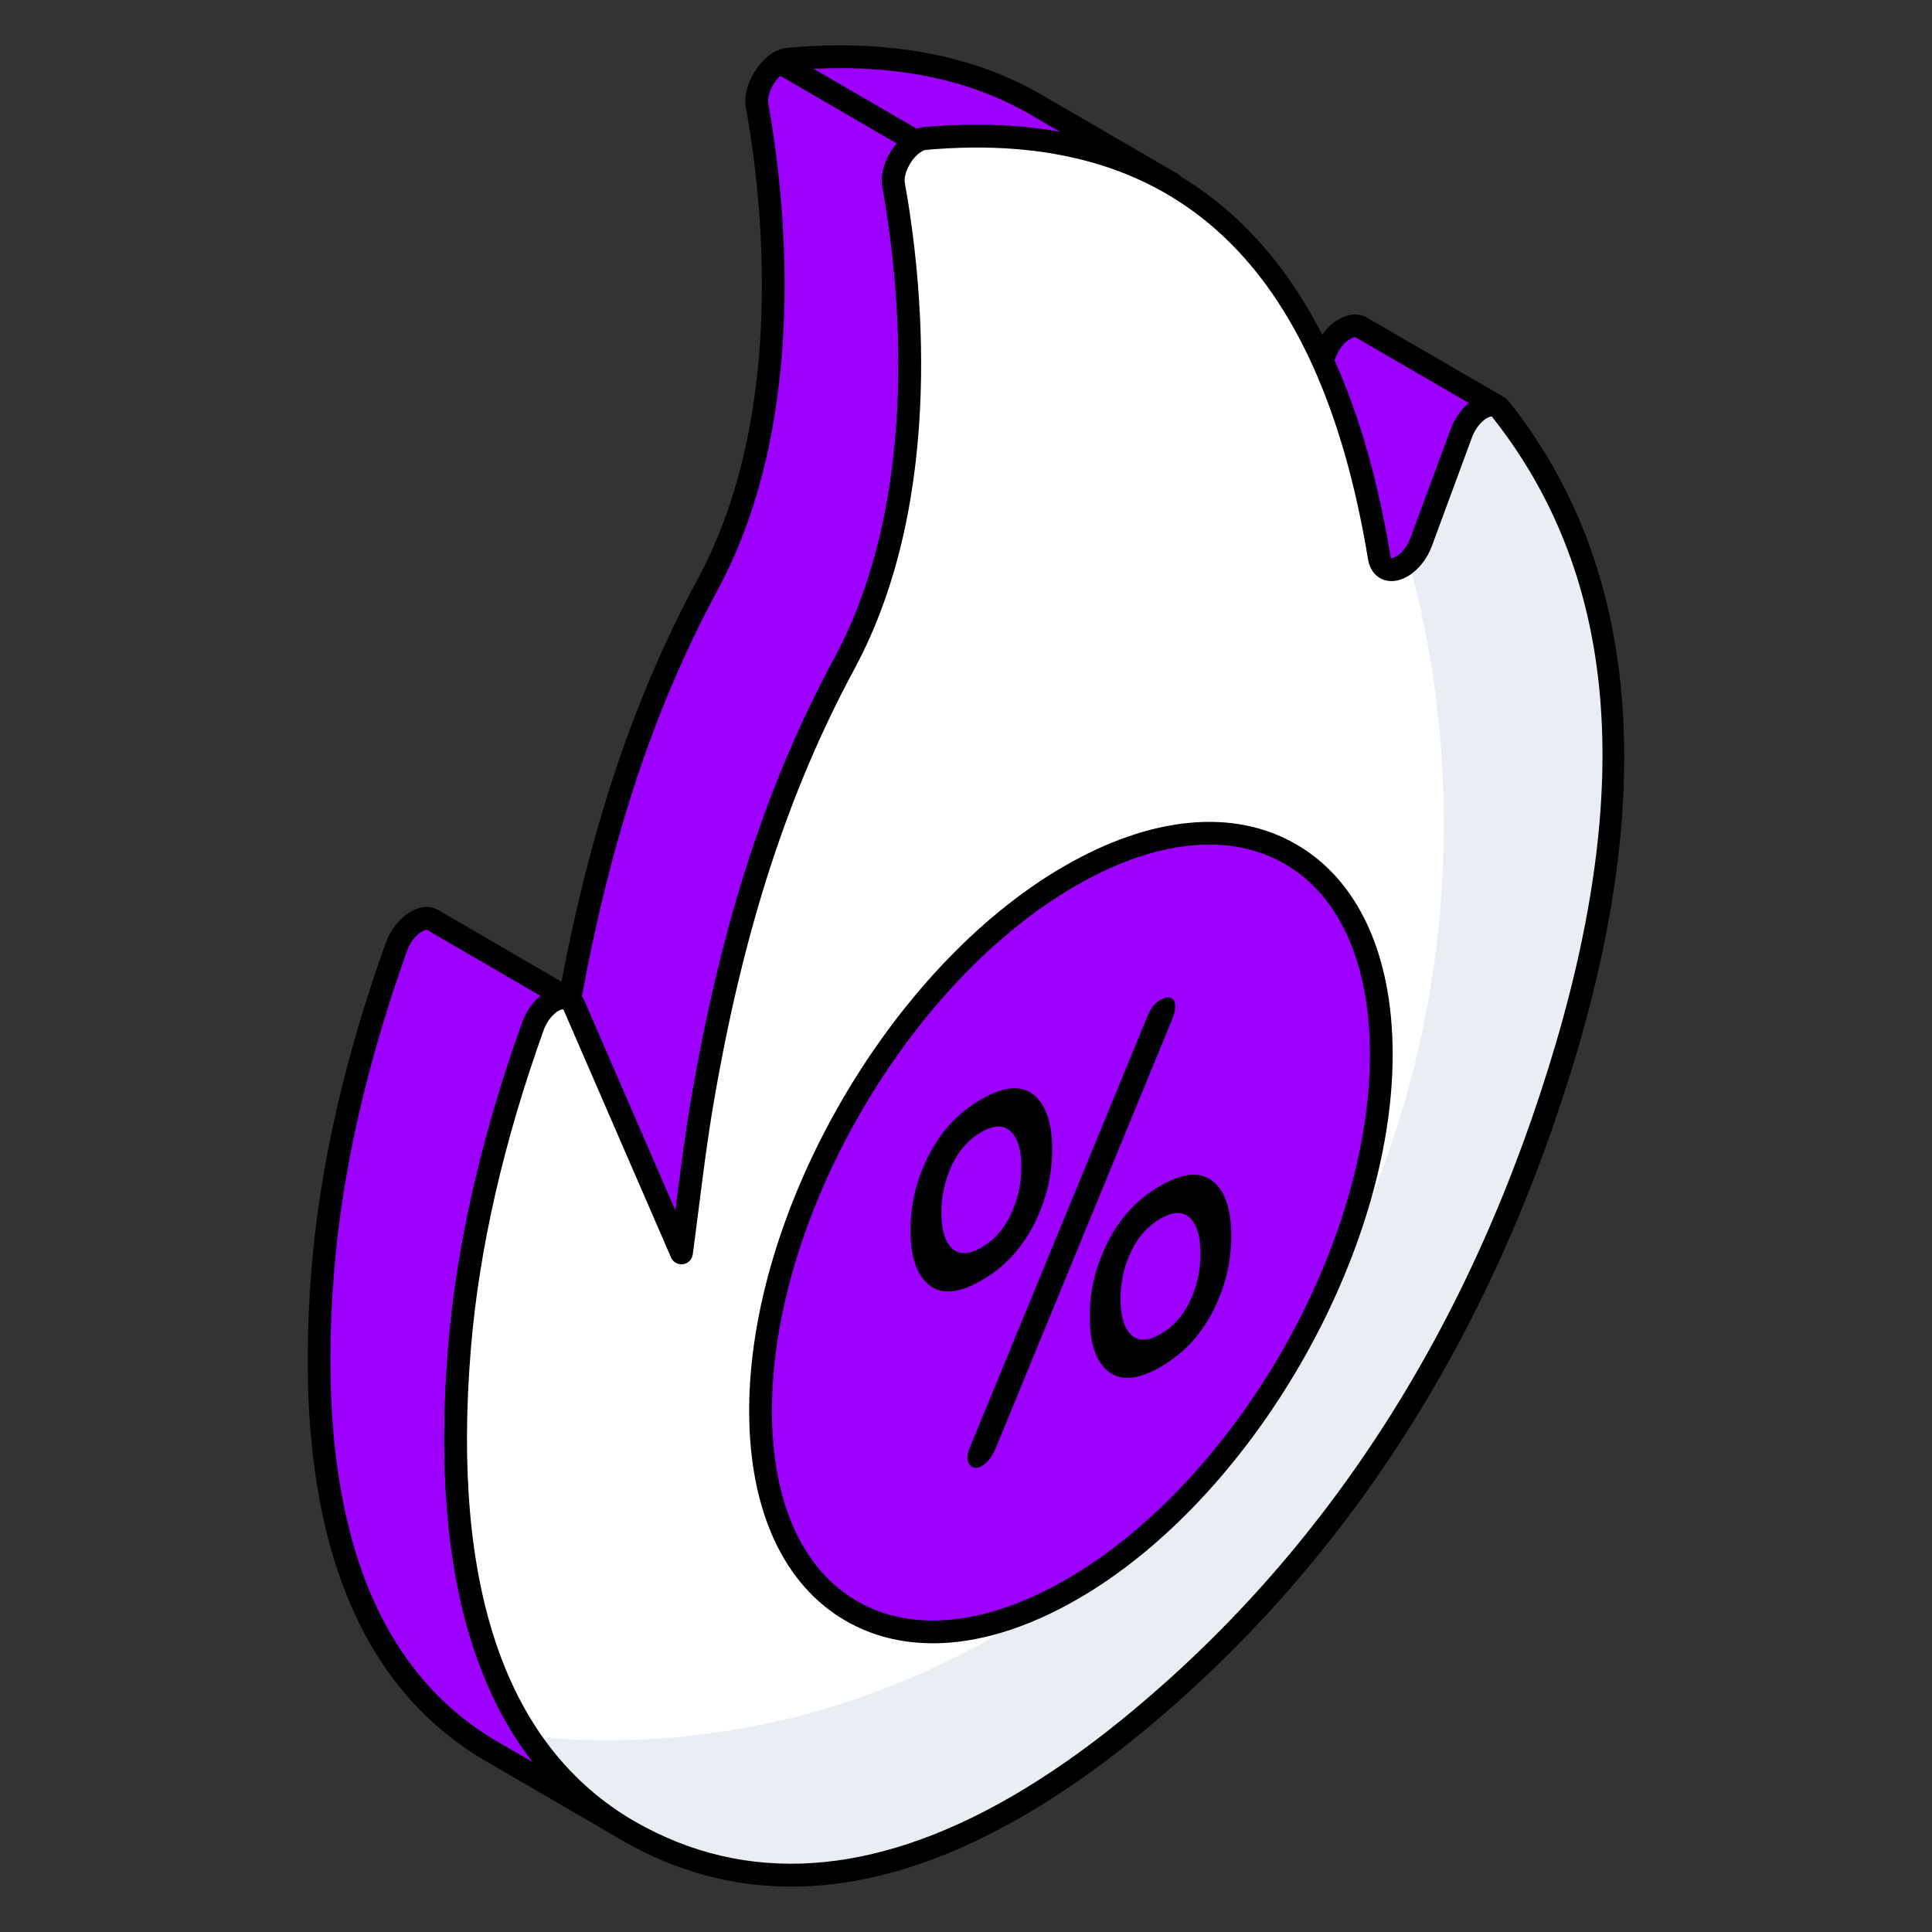 <svg id="Layer_1" enable-background="new 0 0 68 68" height="300" viewBox="0 0 68 68" width="300" xmlns="http://www.w3.org/2000/svg" version="1.1" xmlns:xlink="http://www.w3.org/1999/xlink" xmlns:svgjs="http://svgjs.dev/svgjs"><rect x="0" y="0" width="68" height="68" fill="#333333" stroke="none"/><g width="100%" height="100%" transform="matrix(1,0,0,1,0,0)"><g><g><g><g><path d="m52.709 14.311c-.16-.09-.37-.06-.58.06-.27.16-.54.47-.69.88l-1.41 3.81c-.15.42-.42.72-.69.88-.21.12-.42.15-.57.06l-4.81-2.8c.16.09.37.07.58-.06.26-.15.53-.46.68-.87l1.41-3.81c.15-.41.42-.73.7-.88.21-.12.42-.15.57-.06z" fill="#9e00ff" fill-opacity="1" data-original-color="#ffd63cff" stroke="none" stroke-opacity="1"/></g><g><path d="m48.969 20.452c-.147 0-.285-.036-.406-.109l-4.806-2.797c-.189-.11-.255-.354-.146-.544.109-.191.352-.26.543-.15.019.008.08.009.175-.051.171-.1.389-.322.514-.667l1.411-3.813c.177-.481.508-.891.886-1.094.338-.194.691-.213.965-.051l4.806 2.788c.18.104.224.317.134.506-.09.188-.334.263-.53.189-.01-.004-.074-.007-.187.058-.212.126-.405.377-.512.669l-1.411 3.813c-.165.463-.48.859-.861 1.085-.195.112-.392.168-.573.168zm-4.001-3.127 4.002 2.329h.001c.012 0 .073-.007.169-.062.101-.06.362-.25.512-.667l1.412-3.814c.134-.368.359-.693.635-.925l-4.001-2.32c-.001-.003-.07.004-.171.062-.172.092-.392.312-.522.67l-1.411 3.812c-.132.362-.357.689-.625.916z" fill="#000000" fill-opacity="1" data-original-color="#000000ff" stroke="none" stroke-opacity="1"/></g></g></g><g><g><g><path d="m15.22 32.377 4.807 2.794c-.153-.089-.362-.06-.57.061-.276.159-.552.479-.699.892-1.392 3.878-2.283 7.658-2.585 11.325-.675 8.225 1.095 14.196 5.98 17.014l-4.807-2.794c-4.886-2.818-6.655-8.789-5.98-17.014.302-3.666 1.193-7.447 2.585-11.325.147-.413.423-.732.699-.892.208-.12.417-.15.57-.061z" fill="#9e00ff" fill-opacity="1" data-original-color="#ffd63cff" stroke="none" stroke-opacity="1"/></g><g><path d="m22.154 64.862c-.068 0-.137-.018-.2-.054-.022-.014-.046-.026-.068-.04l-4.74-2.755c-4.817-2.778-6.896-8.63-6.178-17.392.296-3.589 1.173-7.433 2.606-11.427.169-.472.496-.885.877-1.104.34-.197.696-.223.97-.061h.001l4.806 2.794h.001c.19.111.256.355.145.547-.11.191-.357.256-.546.145-.001 0-.001 0-.001 0-.011 0-.072.006-.168.062-.171.099-.398.329-.522.679-1.411 3.931-2.273 7.706-2.563 11.225-.688 8.387 1.235 13.97 5.718 16.597l.065.038c.19.11.256.355.145.546-.073.128-.208.2-.346.2zm-7.138-32.137c-.023 0-.081.01-.165.059-.172.099-.398.329-.523.681-1.41 3.929-2.272 7.704-2.563 11.223-.691 8.427 1.254 14.023 5.782 16.634l1.207.702c-2.51-3.23-3.511-8.122-2.979-14.607.295-3.588 1.172-7.433 2.607-11.428.131-.37.361-.705.641-.938l-3.999-2.324c-.002 0-.004 0-.008 0zm.011 0h.01z" fill="#000000" fill-opacity="1" data-original-color="#000000ff" stroke="none" stroke-opacity="1"/></g></g></g><g><g><g><g><path d="m36.453 3.678 4.807 2.794c-2.324-1.351-5.205-1.908-8.705-1.596-.105.009-.211.047-.315.107l-4.807-2.794c.104-.06.21-.098.315-.107 3.5-.312 6.381.246 8.705 1.596z" fill="#9e00ff" fill-opacity="1" data-original-color="#ffd63cff" stroke="none" stroke-opacity="1"/></g></g><g><g><path d="m41.26 6.871c-.068 0-.138-.018-.201-.055l-.011-.006c-2.271-1.317-5.114-1.836-8.458-1.537-.03.003-.079.014-.147.055-.125.072-.278.072-.403 0l-4.808-2.794c-.123-.071-.199-.204-.199-.347.001-.143.077-.274.201-.346.157-.091.317-.145.477-.159 3.513-.315 6.521.242 8.943 1.649l4.8 2.788c.003.002.005.003.008.005.19.111.256.355.145.547-.074.128-.208.199-.346.199zm-6.887-2.479c1.03 0 2.011.083 2.939.249l-1.062-.617c-2.081-1.209-4.638-1.75-7.622-1.603l3.634 2.111c.086-.029.172-.049.259-.056.634-.057 1.251-.085 1.852-.085z" fill="#000000" fill-opacity="1" data-original-color="#000000ff" stroke="none" stroke-opacity="1"/></g></g></g></g><g><g><g><path d="m23.986 44.098-4.807-2.794c.263-1.957.447-3.692.762-5.494.873-5.032 2.275-10.252 4.973-15.251 3.182-5.905 2.309-13.647 1.733-16.839-.097-.533.314-1.258.786-1.531l4.807 2.794c-.472.272-.882.997-.786 1.531.576 3.193 1.449 10.934-1.733 16.839-2.698 4.999-4.1 10.22-4.973 15.251-.315 1.802-.499 3.538-.762 5.494z" fill="#9e00ff" fill-opacity="1" data-original-color="#ffd63cff" stroke="none" stroke-opacity="1"/></g><g><path d="m23.986 44.498c-.069 0-.139-.019-.201-.055l-4.807-2.794c-.14-.081-.217-.238-.195-.399.077-.57.146-1.123.215-1.663.167-1.317.325-2.562.549-3.846 1.062-6.113 2.655-10.998 5.017-15.373 3.168-5.88 2.237-13.553 1.69-16.578-.134-.737.409-1.618.979-1.948.125-.07.276-.071.401.001l4.808 2.794c.123.071.199.204.199.347-.001.143-.077.274-.201.346-.349.201-.653.772-.592 1.112.562 3.11 1.512 11.001-1.774 17.1-2.32 4.302-3.888 9.109-4.931 15.131-.221 1.26-.377 2.488-.542 3.788-.069.55-.141 1.11-.219 1.691-.018.132-.101.247-.221.306-.056.027-.115.041-.176.041zm-4.375-3.406 4.058 2.358c.048-.37.094-.733.14-1.091.166-1.31.323-2.547.547-3.825 1.059-6.108 2.651-10.993 5.015-15.372 3.166-5.877 2.237-13.552 1.691-16.578-.095-.521.148-1.114.501-1.533l-4.102-2.384c-.27.258-.471.699-.42.98.562 3.108 1.515 10.998-1.773 17.101-2.319 4.297-3.887 9.104-4.932 15.13-.222 1.267-.378 2.502-.544 3.81-.058.458-.117.925-.181 1.404z" fill="#000000" fill-opacity="1" data-original-color="#000000ff" stroke="none" stroke-opacity="1"/></g></g></g><g><g><g><path d="m32.24 4.982c.104-.06.21-.098.315-.107 9.376-.835 14.313 4.568 15.992 14.751.077.45.435.52.795.312.266-.154.533-.459.687-.875l1.407-3.811c.151-.407.423-.723.697-.881.263-.152.528-.159.689.039 4.035 5.08 5.305 12.258 2.332 22.403-2.837 9.632-7.946 17.945-15.41 24.017-1.356 1.101-2.676 2.018-3.957 2.758-5.177 2.989-9.74 3.099-13.633.874-4.886-2.818-6.655-8.789-5.98-17.014.302-3.666 1.193-7.447 2.585-11.325.147-.413.423-.732.699-.892.307-.177.614-.157.745.149l3.783 8.717c.263-1.957.447-3.692.762-5.494.873-5.032 2.275-10.252 4.973-15.251 3.182-5.905 2.309-13.647 1.733-16.839-.097-.533.314-1.258.786-1.531z" fill="#ffffff" fill-opacity="1" data-original-color="#ffffffff" stroke="none" stroke-opacity="1"/></g></g></g><g><g><g><path d="m55.149 36.811c-2.83 9.63-7.94 17.95-15.4 24.02-1.36 1.1-2.68 2.02-3.96 2.76-5.18 2.99-9.74 3.1-13.64.87-1.46-.84-2.64-1.97-3.55-3.35.9.09 1.82.14 2.75.14 16.28 0 29.47-14.44 29.47-32.25 0-3.22-.43-6.32-1.24-9.25.18-.16.35-.4.45-.69l1.41-3.81c.15-.41.42-.72.69-.88.27-.15.53-.16.69.04 4.04 5.08 5.31 12.26 2.33 22.4z" fill="#e9edf4" fill-opacity="1" data-original-color="#e9edf4ff" stroke="none" stroke-opacity="1"/></g></g></g><g><g><g><path d="m27.846 66.403c-2.065 0-4.032-.531-5.891-1.594-4.82-2.779-6.899-8.632-6.181-17.394.295-3.588 1.172-7.433 2.607-11.428.166-.469.493-.882.875-1.103.286-.165.581-.207.828-.125.216.072.389.236.485.463l3.205 7.387c.011-.084.021-.167.032-.25.166-1.31.323-2.547.547-3.825 1.059-6.108 2.651-10.993 5.015-15.372 3.166-5.877 2.237-13.552 1.691-16.578-.134-.738.409-1.619.979-1.948.159-.092.32-.146.481-.159 9.108-.824 14.634 4.263 16.42 15.083.013.072.032.095.032.095.001-.003.064-.004.168-.063.211-.122.402-.372.512-.667l1.406-3.812c.174-.467.5-.874.873-1.089.451-.261.922-.208 1.199.134 4.401 5.542 5.209 13.201 2.405 22.768-2.976 10.1-8.204 18.246-15.542 24.215-1.353 1.1-2.701 2.039-4.009 2.794-2.85 1.645-5.57 2.468-8.141 2.469zm-8.046-30.877c-.031 0-.079.015-.143.052-.171.099-.398.329-.522.679-1.411 3.931-2.273 7.706-2.563 11.225-.691 8.427 1.254 14.023 5.782 16.634 3.907 2.235 8.359 1.939 13.232-.874 1.271-.733 2.585-1.648 3.905-2.722 7.209-5.864 12.35-13.878 15.278-23.819 2.765-9.434 2.025-16.644-2.262-22.041-.008-.006-.071-.003-.175.058-.168.098-.394.325-.523.675l-1.406 3.811c-.173.471-.487.865-.86 1.082-.323.187-.648.217-.917.09-.251-.118-.419-.359-.474-.682-1.729-10.481-6.824-15.197-15.562-14.418-.03.003-.079.014-.147.055-.001 0-.002.001-.003.001-.349.201-.653.772-.592 1.112.562 3.11 1.512 11.001-1.774 17.1-2.32 4.302-3.888 9.109-4.931 15.131-.221 1.26-.377 2.488-.542 3.788-.069.55-.141 1.11-.219 1.691-.024.178-.164.317-.342.343-.186.019-.351-.073-.422-.237l-3.783-8.718c-.006-.009-.018-.014-.035-.014zm12.44-30.543h.01z" fill="#000000" fill-opacity="1" data-original-color="#000000ff" stroke="none" stroke-opacity="1"/></g></g></g><g><g><g><g><path d="m37.659 30.831c6.037-3.486 10.938-.688 10.958 6.244.02 6.927-4.849 15.375-10.886 18.861-6.033 3.483-10.942.681-10.962-6.247-.02-6.932 4.858-15.375 10.891-18.858z" fill="#9e00ff" fill-opacity="1" data-original-color="#ffd63cff" stroke="none" stroke-opacity="1"/></g></g></g><g><g><g><path d="m42.117 29.347c2.351 3.471 3.36 7.884 2.473 12.364-1.597 8.04-8.749 13.529-16.545 13.085 1.83 2.939 5.478 3.571 9.681 1.142 6.044-3.493 10.912-11.932 10.889-18.863-.011-5.101-2.683-7.973-6.498-7.729z" fill="#9e00ff" fill-opacity="1" data-original-color="#e8b72dff" stroke="none" stroke-opacity="1"/></g></g></g><g><g><g><path d="m32.831 57.838c-1.112 0-2.143-.261-3.055-.785-2.188-1.259-3.398-3.874-3.408-7.362-.02-7.049 4.956-15.664 11.091-19.206 3.056-1.765 5.951-2.041 8.153-.774 2.186 1.258 3.396 3.873 3.405 7.364.02 7.051-4.954 15.667-11.087 19.208-1.791 1.033-3.526 1.556-5.1 1.556zm9.73-28.111c-1.433 0-3.034.487-4.702 1.451-5.914 3.413-10.71 11.717-10.69 18.511.009 3.19 1.076 5.56 3.007 6.671 1.945 1.119 4.558.845 7.354-.771 5.912-3.413 10.706-11.718 10.687-18.513-.009-3.193-1.075-5.563-3.004-6.673-.785-.452-1.68-.677-2.651-.677zm-4.902 1.104h.01z" fill="#000000" fill-opacity="1" data-original-color="#000000ff" stroke="none" stroke-opacity="1"/></g></g></g><g><g><g><g><path d="m42.683 41.571c.434.347.652.985.655 1.913.003.924-.211 1.812-.642 2.658-.434.852-1.045 1.505-1.841 1.965-.796.459-1.409.513-1.846.164-.434-.347-.652-.985-.655-1.909-.003-.928.211-1.815.642-2.661.434-.852 1.045-1.505 1.841-1.965.796-.459 1.409-.513 1.846-.164zm-.794 4.211c.245-.522.367-1.079.365-1.672-.002-.593-.126-1.009-.373-1.246-.25-.236-.596-.226-1.04.031-.444.257-.789.646-1.037 1.169-.245.522-.367 1.079-.365 1.672.002.593.126 1.009.373 1.246.25.236.596.226 1.04-.031.444-.257.789-.646 1.037-1.169" fill="#000000" fill-opacity="1" data-original-color="#000000ff" stroke="none" stroke-opacity="1"/></g></g></g><g enable-background="new"><g><g><g><path d="m41.364 35.426c0.0.131-.038.285-.11.457l-6.221 15.122c-.054.124-.12.242-.2.347-.084.107-.171.189-.264.242-.135.078-.252.087-.358.037-.102-.055-.154-.163-.154-.332-0-.107.023-.221.074-.343l6.271-15.223c.102-.249.245-.428.431-.536.156-.09.282-.115.382-.075.096.038.148.139.148.305z" fill="#000000" fill-opacity="1" data-original-color="#000000ff" stroke="none" stroke-opacity="1"/></g></g></g><g><g><g><path d="m36.391 43.1c-.434.852-1.045 1.505-1.841 1.965-.796.459-1.409.513-1.846.164-.434-.347-.655-.983-.658-1.911-.003-.924.214-1.813.645-2.663.434-.848 1.045-1.502 1.841-1.961.795-.459 1.409-.513 1.846-.167.434.351.652.988.655 1.913.003.928-.211 1.815-.642 2.661zm-2.884.836c.25.236.596.226 1.04-.031.444-.256.789-.646 1.034-1.167.248-.523.37-1.081.368-1.674-.002-.593-.126-1.009-.376-1.244-.247-.237-.593-.228-1.037.029-.444.257-.789.646-1.037 1.169-.245.522-.367 1.079-.365 1.672.002.593.126 1.009.373 1.246" fill="#000000" fill-opacity="1" data-original-color="#000000ff" stroke="none" stroke-opacity="1"/></g></g></g></g></g></g></g></g></svg>